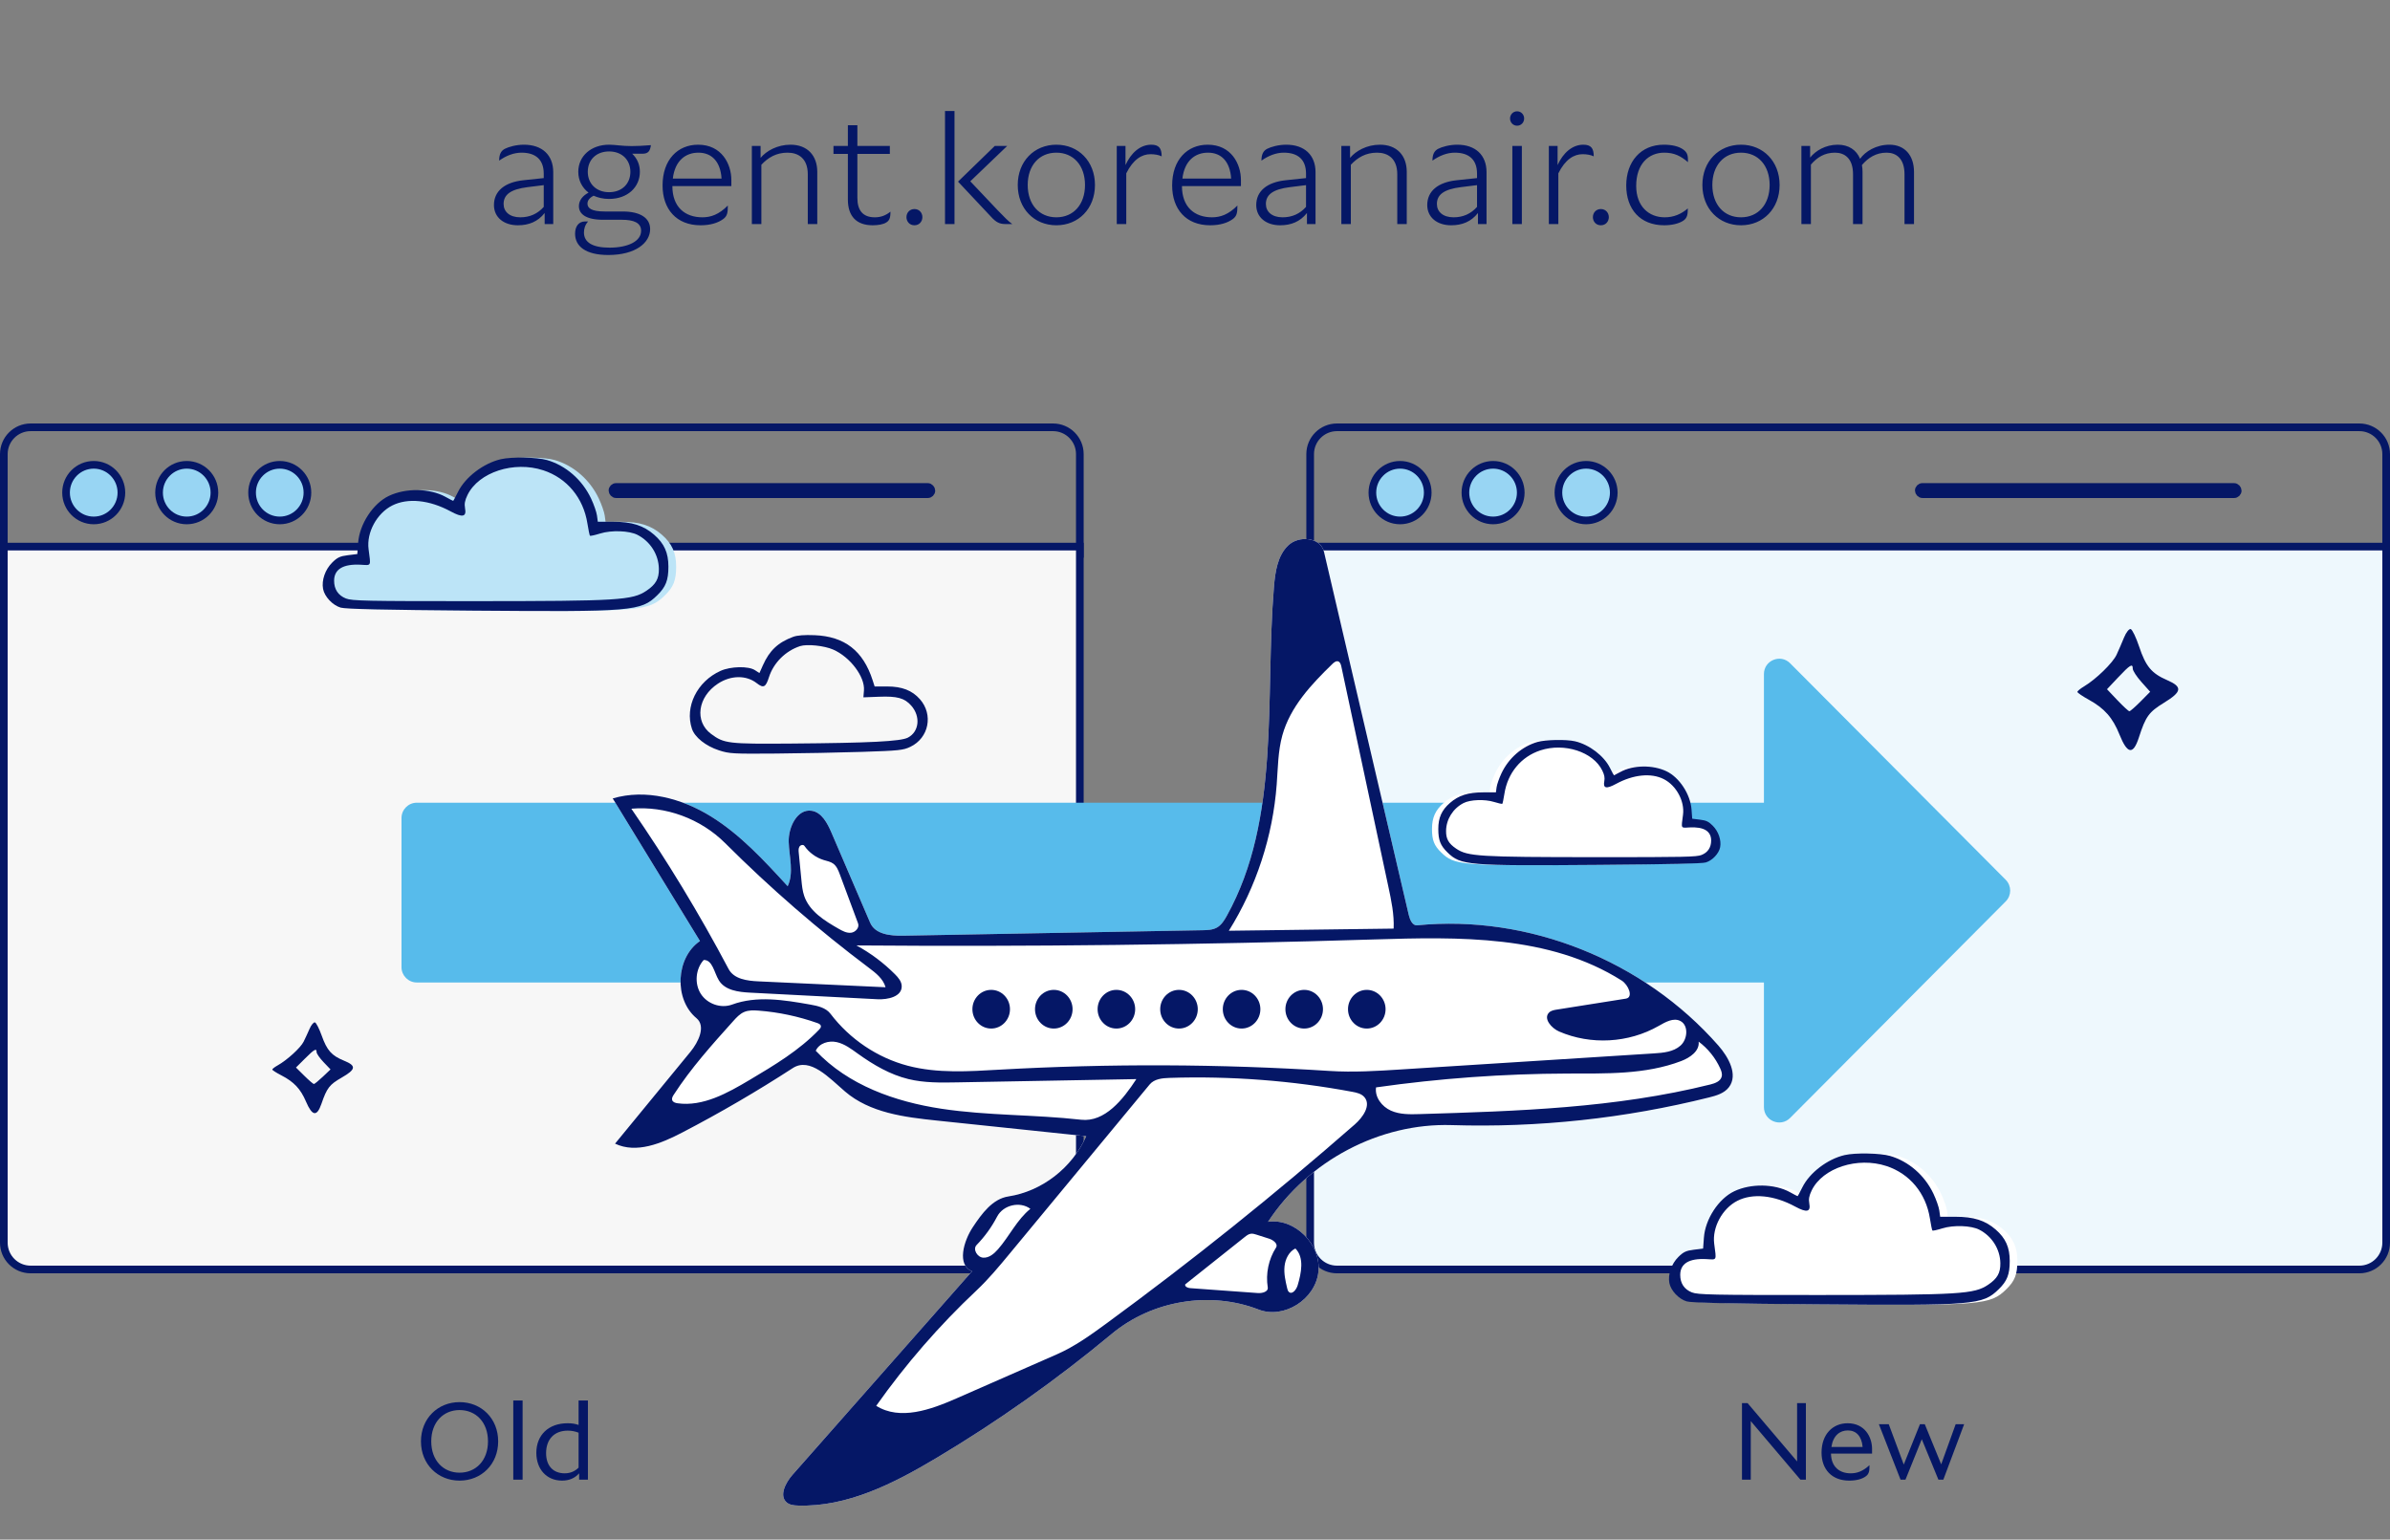 <svg width="312" height="201" viewBox="0 0 312 201" fill="none" xmlns="http://www.w3.org/2000/svg">
<rect x="0" y="0" width="312" height="201" fill="#808080" stroke="none"/>
<path d="M71.102 29.251V27.811C70.202 28.951 69.022 29.411 67.602 29.411C65.762 29.411 64.482 28.371 64.482 26.771C64.482 24.951 65.882 23.791 68.322 23.531L70.982 23.251V22.671C70.982 20.851 69.942 19.931 68.082 19.931C67.062 19.931 66.062 20.331 65.162 20.971C65.162 20.151 65.402 19.691 65.902 19.431C66.402 19.171 67.382 18.891 68.402 18.891C70.762 18.891 72.222 20.231 72.222 22.471V29.251H71.102ZM70.982 27.011V24.171L68.882 24.431C66.662 24.711 65.742 25.411 65.742 26.631C65.742 27.631 66.522 28.371 67.922 28.371C69.162 28.371 70.182 27.911 70.982 27.011ZM79.412 33.291C76.452 33.291 75.072 32.151 75.072 30.511C75.072 29.551 75.552 28.911 76.372 28.911H76.772C76.372 29.371 76.232 29.871 76.232 30.351C76.232 31.611 77.292 32.331 79.572 32.331C81.972 32.331 83.692 31.511 83.692 30.131C83.692 29.071 82.712 28.691 81.172 28.691H78.732C76.472 28.691 75.572 27.931 75.572 26.911C75.572 26.111 76.132 25.511 76.832 25.151C75.992 24.511 75.492 23.551 75.492 22.431C75.492 20.351 77.192 18.891 79.512 18.891C80.332 18.891 81.132 19.071 82.452 19.071C83.072 19.071 84.032 19.031 84.972 18.951C84.872 19.651 84.672 20.071 83.872 20.071H82.532C83.172 20.691 83.532 21.471 83.532 22.431C83.532 24.431 81.932 25.971 79.512 25.971C78.752 25.971 78.072 25.811 77.492 25.551C76.912 25.851 76.692 26.211 76.692 26.591C76.692 27.151 77.172 27.611 78.952 27.611H81.292C83.572 27.611 84.872 28.451 84.872 29.911C84.872 31.691 82.972 33.291 79.412 33.291ZM79.512 25.091C81.192 25.091 82.292 23.991 82.292 22.431C82.292 20.871 81.192 19.771 79.512 19.771C77.832 19.771 76.732 20.871 76.732 22.431C76.732 23.991 77.852 25.091 79.512 25.091ZM91.454 29.411C88.294 29.411 86.494 27.291 86.494 24.211C86.494 20.871 88.454 18.891 91.134 18.891C94.214 18.891 95.474 21.411 95.474 23.511V24.291H87.774C87.774 27.031 89.414 28.371 91.694 28.371C92.794 28.371 93.854 28.011 95.014 26.831C95.014 27.751 94.954 28.211 94.394 28.611C93.734 29.091 92.754 29.411 91.454 29.411ZM87.834 23.311H94.194C94.054 21.091 92.914 19.931 91.174 19.931C89.514 19.931 88.114 20.951 87.834 23.311ZM105.451 29.251V22.751C105.451 20.671 104.211 19.931 102.811 19.931C101.331 19.931 100.271 20.571 99.391 21.511V29.251H98.15V19.051H99.29V20.611C100.031 19.711 101.471 18.891 103.191 18.891C105.391 18.891 106.691 20.291 106.691 22.451V29.251H105.451ZM113.925 29.411C111.785 29.411 110.685 28.211 110.685 26.051V20.091H108.805V19.051H110.685V16.351H111.925V19.051H116.165V20.091H111.925V25.831C111.925 27.451 112.625 28.371 114.205 28.371C114.985 28.371 115.625 28.131 116.245 27.631C116.245 28.551 116.065 28.811 115.685 29.051C115.305 29.291 114.645 29.411 113.925 29.411ZM119.373 29.411C118.733 29.411 118.333 28.911 118.333 28.351C118.333 27.791 118.733 27.291 119.373 27.291C120.013 27.291 120.413 27.791 120.413 28.351C120.413 28.911 120.013 29.411 119.373 29.411ZM123.365 29.251V14.491H124.605V29.251H123.365ZM131.245 29.251C130.485 29.251 130.025 29.011 129.385 28.311L125.065 23.711L129.865 19.051H131.485L126.665 23.671L130.225 27.431C131.085 28.331 131.705 28.951 132.145 29.251H131.245ZM137.901 29.411C135.021 29.411 132.861 27.251 132.861 24.151C132.861 21.051 135.021 18.891 137.901 18.891C140.781 18.891 142.941 21.051 142.941 24.151C142.941 27.251 140.781 29.411 137.901 29.411ZM137.901 28.371C140.141 28.371 141.641 26.691 141.641 24.151C141.641 21.611 140.141 19.931 137.901 19.931C135.661 19.931 134.161 21.611 134.161 24.151C134.161 26.691 135.661 28.371 137.901 28.371ZM145.787 29.251V19.051H146.927V21.551C147.627 19.991 148.827 18.891 150.287 18.891C151.307 18.891 151.647 19.371 151.647 20.411C151.247 20.211 150.707 20.131 150.187 20.131C149.067 20.131 147.927 20.811 147.027 22.631V29.251H145.787ZM157.977 29.411C154.817 29.411 153.017 27.291 153.017 24.211C153.017 20.871 154.977 18.891 157.657 18.891C160.737 18.891 161.997 21.411 161.997 23.511V24.291H154.297C154.297 27.031 155.937 28.371 158.217 28.371C159.317 28.371 160.377 28.011 161.537 26.831C161.537 27.751 161.477 28.211 160.917 28.611C160.257 29.091 159.277 29.411 157.977 29.411ZM154.357 23.311H160.717C160.577 21.091 159.437 19.931 157.697 19.931C156.037 19.931 154.637 20.951 154.357 23.311ZM170.614 29.251V27.811C169.714 28.951 168.534 29.411 167.114 29.411C165.274 29.411 163.994 28.371 163.994 26.771C163.994 24.951 165.394 23.791 167.834 23.531L170.494 23.251V22.671C170.494 20.851 169.454 19.931 167.594 19.931C166.574 19.931 165.574 20.331 164.674 20.971C164.674 20.151 164.914 19.691 165.414 19.431C165.914 19.171 166.894 18.891 167.914 18.891C170.274 18.891 171.734 20.231 171.734 22.471V29.251H170.614ZM170.494 27.011V24.171L168.394 24.431C166.174 24.711 165.254 25.411 165.254 26.631C165.254 27.631 166.034 28.371 167.434 28.371C168.674 28.371 169.694 27.911 170.494 27.011ZM182.404 29.251V22.751C182.404 20.671 181.164 19.931 179.764 19.931C178.284 19.931 177.224 20.571 176.344 21.511V29.251H175.104V19.051H176.244V20.611C176.984 19.711 178.424 18.891 180.144 18.891C182.344 18.891 183.644 20.291 183.644 22.451V29.251H182.404ZM192.938 29.251V27.811C192.038 28.951 190.858 29.411 189.438 29.411C187.598 29.411 186.318 28.371 186.318 26.771C186.318 24.951 187.718 23.791 190.158 23.531L192.818 23.251V22.671C192.818 20.851 191.778 19.931 189.918 19.931C188.898 19.931 187.898 20.331 186.998 20.971C186.998 20.151 187.238 19.691 187.738 19.431C188.238 19.171 189.218 18.891 190.238 18.891C192.598 18.891 194.058 20.231 194.058 22.471V29.251H192.938ZM192.818 27.011V24.171L190.718 24.431C188.498 24.711 187.578 25.411 187.578 26.631C187.578 27.631 188.358 28.371 189.758 28.371C190.998 28.371 192.018 27.911 192.818 27.011ZM197.428 29.251V19.051H198.668V29.251H197.428ZM198.048 16.411C197.528 16.411 197.128 15.991 197.128 15.471C197.128 14.951 197.528 14.531 198.048 14.531C198.568 14.531 198.968 14.951 198.968 15.471C198.968 15.991 198.568 16.411 198.048 16.411ZM202.193 29.251V19.051H203.333V21.551C204.033 19.991 205.233 18.891 206.693 18.891C207.713 18.891 208.053 19.371 208.053 20.411C207.653 20.211 207.113 20.131 206.593 20.131C205.473 20.131 204.333 20.811 203.433 22.631V29.251H202.193ZM208.982 29.411C208.342 29.411 207.942 28.911 207.942 28.351C207.942 27.791 208.342 27.291 208.982 27.291C209.622 27.291 210.022 27.791 210.022 28.351C210.022 28.911 209.622 29.411 208.982 29.411ZM217.255 29.411C214.095 29.411 212.295 27.291 212.295 24.211C212.295 21.131 214.175 18.891 217.195 18.891C218.235 18.891 219.155 19.091 219.755 19.531C220.355 19.971 220.355 20.411 220.355 21.171C219.415 20.371 218.575 19.931 217.255 19.931C215.215 19.931 213.595 21.411 213.595 24.271C213.595 26.931 215.235 28.371 217.315 28.371C218.495 28.371 219.475 27.951 220.335 27.211C220.335 27.971 220.275 28.471 219.715 28.831C219.155 29.191 218.255 29.411 217.255 29.411ZM227.276 29.411C224.396 29.411 222.236 27.251 222.236 24.151C222.236 21.051 224.396 18.891 227.276 18.891C230.156 18.891 232.316 21.051 232.316 24.151C232.316 27.251 230.156 29.411 227.276 29.411ZM227.276 28.371C229.516 28.371 231.016 26.691 231.016 24.151C231.016 21.611 229.516 19.931 227.276 19.931C225.036 19.931 223.536 21.611 223.536 24.151C223.536 26.691 225.036 28.371 227.276 28.371ZM241.902 29.251V22.751C241.902 20.671 240.802 19.931 239.542 19.931C238.182 19.931 237.202 20.551 236.402 21.491V29.251H235.162V19.051H236.302V20.571C237.002 19.691 238.302 18.891 239.902 18.891C241.322 18.891 242.342 19.571 242.822 20.731C243.502 19.771 244.922 18.891 246.642 18.891C248.662 18.891 249.862 20.291 249.862 22.451V29.251H248.622V22.751C248.622 20.671 247.522 19.931 246.282 19.931C244.902 19.931 243.882 20.591 243.062 21.551C243.122 21.831 243.142 22.131 243.142 22.451V29.251H241.902Z" fill="#051766"/>
<path d="M12.236 60.683C14.229 60.683 15.848 62.306 15.848 64.314C15.848 66.321 14.229 67.945 12.236 67.945C10.242 67.945 8.622 66.321 8.622 64.314C8.622 62.306 10.242 60.683 12.236 60.683Z" fill="#98D5F3" stroke="#051766"/>
<path d="M24.379 60.683C26.372 60.683 27.991 62.306 27.991 64.314C27.991 66.321 26.372 67.945 24.379 67.945C22.385 67.945 20.765 66.321 20.765 64.314C20.766 62.306 22.386 60.683 24.379 60.683Z" fill="#98D5F3" stroke="#051766"/>
<path d="M36.521 60.683C38.514 60.683 40.133 62.306 40.133 64.314C40.133 66.321 38.514 67.945 36.521 67.945C34.528 67.945 32.908 66.321 32.908 64.314C32.908 62.306 34.528 60.683 36.521 60.683Z" fill="#98D5F3" stroke="#051766"/>
<path d="M4 55.787H137.466C139.399 55.787 140.966 57.354 140.966 59.287V72.306H0.5V59.287C0.5 57.354 2.067 55.787 4 55.787Z" stroke="#051766"/>
<path d="M140.966 71.359V162.236C140.966 164.169 139.399 165.736 137.466 165.736H4C2.067 165.736 0.5 164.169 0.5 162.236V71.359H140.966Z" fill="#F7F7F7" stroke="#051766"/>
<rect x="79.94" y="63.56" width="41.66" height="0.973" rx="0.487" fill="#D9D9D9" stroke="#051766" stroke-width="0.973"/>
<path d="M182.77 60.683C184.763 60.683 186.382 62.306 186.382 64.314C186.382 66.321 184.763 67.945 182.77 67.945C180.776 67.945 179.156 66.321 179.156 64.314C179.157 62.306 180.777 60.683 182.77 60.683Z" fill="#98D5F3" stroke="#051766"/>
<path d="M194.913 60.683C196.906 60.683 198.525 62.306 198.525 64.314C198.525 66.321 196.906 67.945 194.913 67.945C192.92 67.945 191.3 66.321 191.3 64.314C191.3 62.306 192.92 60.683 194.913 60.683Z" fill="#98D5F3" stroke="#051766"/>
<path d="M207.056 60.683C209.049 60.683 210.668 62.306 210.668 64.314C210.668 66.321 209.049 67.945 207.056 67.945C205.062 67.945 203.442 66.321 203.442 64.314C203.442 62.306 205.062 60.683 207.056 60.683Z" fill="#98D5F3" stroke="#051766"/>
<path d="M174.534 55.787H308C309.933 55.787 311.5 57.354 311.5 59.287V72.306H171.034V59.287C171.034 57.354 172.601 55.787 174.534 55.787Z" stroke="#051766"/>
<path d="M311.5 71.359V162.236C311.5 164.169 309.933 165.736 308 165.736H174.534C172.601 165.736 171.034 164.169 171.034 162.236V71.359H311.5Z" fill="#EEF8FD" stroke="#051766"/>
<rect x="250.474" y="63.56" width="41.66" height="0.973" rx="0.487" fill="#D9D9D9" stroke="#051766" stroke-width="0.973"/>
<path d="M230.271 88.001C230.271 86.217 232.431 85.326 233.689 86.59L261.834 114.86C262.611 115.64 262.611 116.902 261.834 117.682L233.689 145.951C232.431 147.216 230.271 146.324 230.271 144.54V128.267H54.414C53.31 128.267 52.414 127.371 52.414 126.267V106.796C52.414 105.692 53.31 104.796 54.414 104.796H230.271V88.001Z" fill="#57BBEB"/>
<path fill-rule="evenodd" clip-rule="evenodd" d="M141.802 148.337C139.965 152.472 136.006 155.533 131.632 156.201C129.574 156.516 128.169 158.44 126.997 160.207C125.779 162.044 124.885 165.157 126.899 165.968C119.084 174.827 111.269 183.686 103.454 192.545C102.546 193.574 101.664 195.292 102.717 196.163C103.107 196.487 103.643 196.538 104.145 196.555C110.583 196.777 116.659 193.679 122.231 190.355C130.255 185.569 137.919 180.144 145.131 174.146C150.401 169.764 157.97 168.51 164.312 170.97C167.602 172.245 171.726 169.644 172.11 166.051C172.494 162.459 169.017 158.999 165.536 159.511C170.77 151.529 180.129 146.596 189.489 146.886C200.785 147.237 212.127 146.019 223.109 143.275C224.074 143.034 225.11 142.733 225.715 141.924C226.921 140.311 225.655 138.017 224.329 136.507C214.56 125.377 199.527 119.373 185.01 120.802C184.392 120.863 184.055 120.09 183.91 119.469C180.22 103.66 176.53 87.851 172.839 72.041C172.394 70.135 169.572 69.871 168.173 71.204C166.775 72.537 166.467 74.662 166.306 76.615C165.104 91.177 167.203 106.854 160.161 119.55C159.833 120.141 159.462 120.747 158.886 121.083C158.318 121.413 157.635 121.433 156.982 121.445C143.944 121.683 130.905 121.92 117.867 122.158C116.242 122.187 114.248 121.989 113.591 120.461C111.909 116.546 110.228 112.631 108.546 108.715C108.011 107.47 107.273 106.057 105.964 105.851C104.088 105.557 102.902 107.979 102.962 109.928C103.023 111.878 103.661 113.948 102.825 115.699C99.762 112.353 96.647 108.962 92.817 106.593C88.986 104.224 84.282 102.965 79.986 104.238C83.784 110.445 87.581 116.651 91.378 122.857C88.207 125.015 87.957 130.471 90.917 132.925C92.181 133.973 91.178 136.041 90.131 137.317C86.851 141.313 83.57 145.31 80.29 149.307C83.09 150.642 86.351 149.268 89.104 147.834C94.024 145.272 98.827 142.471 103.491 139.445C105.755 137.976 108.249 140.73 110.304 142.493C113.565 145.293 118.068 145.851 122.295 146.293C128.797 146.975 135.3 147.656 141.802 148.337" fill="white"/>
<path fill-rule="evenodd" clip-rule="evenodd" d="M141.802 148.337C139.965 152.472 136.006 155.533 131.632 156.201C129.574 156.516 128.169 158.44 126.997 160.207C125.779 162.044 124.885 165.157 126.899 165.968C119.084 174.827 111.269 183.686 103.453 192.545C102.546 193.574 101.664 195.292 102.716 196.163C103.107 196.487 103.643 196.538 104.144 196.555C110.583 196.777 116.659 193.679 122.231 190.355C130.255 185.569 137.919 180.144 145.131 174.146C150.4 169.764 157.97 168.51 164.312 170.97C167.602 172.245 171.726 169.644 172.11 166.051C172.494 162.459 169.017 158.999 165.536 159.511C170.77 151.529 180.129 146.596 189.488 146.886C200.785 147.237 212.127 146.019 223.109 143.275C224.074 143.034 225.109 142.733 225.714 141.924C226.921 140.311 225.655 138.017 224.329 136.507C214.56 125.377 199.527 119.373 185.01 120.802C184.391 120.863 184.055 120.09 183.91 119.469C180.22 103.66 176.529 87.851 172.839 72.041C172.394 70.135 169.571 69.871 168.173 71.204C166.774 72.537 166.467 74.662 166.306 76.615C165.104 91.177 167.203 106.854 160.161 119.55C159.833 120.141 159.462 120.747 158.886 121.083C158.318 121.413 157.635 121.433 156.982 121.445C143.944 121.683 130.905 121.92 117.866 122.158C116.242 122.187 114.247 121.989 113.591 120.461C111.909 116.546 110.227 112.631 108.546 108.715C108.011 107.47 107.273 106.057 105.963 105.851C104.088 105.557 102.901 107.979 102.962 109.928C103.023 111.878 103.661 113.948 102.825 115.699C99.762 112.353 96.647 108.962 92.817 106.593C88.986 104.224 84.281 102.965 79.986 104.238C83.784 110.445 87.581 116.651 91.378 122.857C88.206 125.015 87.956 130.471 90.917 132.925C92.181 133.973 91.178 136.041 90.131 137.317C86.85 141.313 83.57 145.31 80.29 149.307C83.09 150.642 86.351 149.268 89.104 147.834C94.024 145.272 98.827 142.471 103.491 139.445C105.755 137.976 108.249 140.73 110.304 142.493C113.565 145.293 118.068 145.851 122.295 146.293C128.797 146.975 135.3 147.656 141.802 148.337ZM130.46 139.649C126.465 139.874 122.394 140.158 118.518 139.14C114.549 138.098 110.937 135.671 108.415 132.353C107.803 131.547 106.73 131.319 105.749 131.146C102.365 130.547 98.8 129.962 95.567 131.152C94.109 131.689 92.329 131.074 91.481 129.741C90.634 128.407 90.802 126.485 91.866 125.328C93.018 125.295 93.228 126.976 93.84 127.98C94.642 129.3 96.394 129.515 97.906 129.593C103.454 129.88 109.002 130.167 114.551 130.454C115.898 130.523 117.753 130.12 117.713 128.735C117.695 128.125 117.262 127.621 116.837 127.195C115.347 125.7 113.647 124.427 111.806 123.429C134.334 123.605 156.865 123.344 179.384 122.648C190.457 122.306 202.265 122.047 211.7 128.014C212.581 128.571 213.27 130.214 212.248 130.376C209.238 130.854 206.228 131.331 203.218 131.808C202.86 131.865 202.476 131.934 202.217 132.195C201.439 132.976 202.529 134.232 203.531 134.666C207.665 136.455 212.592 136.182 216.516 133.946C217.405 133.439 218.46 132.823 219.366 133.297C220.46 133.87 220.31 135.679 219.381 136.506C218.453 137.332 217.131 137.449 215.905 137.526C204.892 138.225 193.88 138.924 182.867 139.622C179.772 139.819 176.667 140.015 173.572 139.817C159.221 138.897 144.817 138.841 130.46 139.649ZM114.384 183.534C118.239 178.083 122.629 173.032 127.467 168.484C129.051 166.995 130.446 165.31 131.837 163.629C137.918 156.281 143.998 148.932 150.079 141.584C150.686 140.85 151.736 140.754 152.672 140.723C160.658 140.463 168.671 141.073 176.533 142.54C177.115 142.648 177.742 142.788 178.126 143.25C179.016 144.321 177.903 145.885 176.86 146.798C166.421 155.935 155.599 164.608 144.433 172.787C142.378 174.292 140.292 175.791 137.971 176.81C133.593 178.732 129.215 180.654 124.837 182.576C121.487 184.046 117.494 185.484 114.384 183.534ZM166.667 102.401C166.828 100.255 166.829 98.07 167.403 96C168.437 92.269 171.194 89.341 173.938 86.678C174.151 86.472 174.432 86.25 174.707 86.353C174.957 86.447 175.048 86.756 175.105 87.023C177.15 96.597 179.195 106.172 181.24 115.746C181.626 117.553 182.015 119.385 181.931 121.233C174.761 121.326 167.59 121.419 160.42 121.512C163.992 115.802 166.16 109.171 166.667 102.401ZM82.418 105.581C86.872 105.19 91.459 106.872 94.666 110.074C100.539 115.938 106.812 121.38 113.422 126.347C114.327 127.027 115.296 127.781 115.603 128.889C110.065 128.632 104.528 128.375 98.99 128.119C97.529 128.051 95.81 127.826 95.112 126.505C91.29 119.279 87.049 112.288 82.418 105.581ZM224.561 139.479C224.712 139.811 224.845 140.18 224.761 140.536C224.613 141.165 223.898 141.427 223.286 141.58C210.904 144.668 198.058 145.066 185.323 145.449C184.055 145.487 182.74 145.517 181.577 144.999C180.413 144.482 179.446 143.252 179.635 141.963C187.914 140.784 196.27 140.18 204.627 140.156C209.634 140.142 214.783 140.312 219.477 138.521C220.609 138.089 221.891 137.223 221.747 135.99C222.953 136.882 223.931 138.095 224.561 139.479ZM106.491 137.18C106.935 136.19 108.187 135.823 109.225 136.052C110.263 136.281 111.144 136.956 112.014 137.581C114.023 139.022 116.195 140.294 118.579 140.875C120.657 141.382 122.819 141.346 124.955 141.307C132.751 141.165 140.547 141.023 148.344 140.881C146.607 143.544 144.228 146.535 141.128 146.185C135.064 145.501 128.921 145.664 122.886 144.749C116.85 143.833 110.735 141.685 106.491 137.18ZM88.453 144.036C88.169 143.997 87.838 143.899 87.749 143.62C87.674 143.385 87.811 143.139 87.945 142.933C90.19 139.46 92.956 136.381 95.709 133.318C96.129 132.85 96.567 132.37 97.137 132.123C97.727 131.868 98.393 131.892 99.032 131.941C101.643 132.142 104.229 132.69 106.705 133.565C106.908 133.637 107.143 133.752 107.165 133.97C107.183 134.14 107.059 134.288 106.943 134.41C104.341 137.129 101.087 139.071 97.875 140.98C94.968 142.708 91.78 144.497 88.453 144.036ZM162.488 161.501C162.731 161.308 162.989 161.108 163.293 161.067C163.54 161.035 163.787 161.111 164.025 161.187C164.575 161.363 165.125 161.538 165.676 161.714C166.215 161.886 166.888 162.396 166.577 162.88C165.607 164.39 165.213 166.281 165.497 168.067C165.589 168.647 164.778 168.854 164.208 168.813C161.262 168.599 158.317 168.386 155.371 168.172C155.064 168.149 154.649 167.989 154.721 167.681C157.31 165.621 159.899 163.561 162.488 161.501ZM112.016 120.551C112.223 121.108 111.672 121.712 111.095 121.773C110.519 121.835 109.971 121.535 109.464 121.246C107.639 120.201 105.671 118.989 104.981 116.962C104.757 116.301 104.687 115.597 104.62 114.901C104.503 113.707 104.387 112.512 104.271 111.317C104.245 111.052 104.224 110.765 104.361 110.538C104.497 110.311 104.86 110.22 105.011 110.436C105.624 111.31 106.522 111.969 107.526 112.278C107.961 112.411 108.428 112.488 108.794 112.763C109.229 113.091 109.443 113.638 109.636 114.156C110.43 116.288 111.223 118.42 112.016 120.551ZM130.166 158.835C130.961 157.31 133.152 156.798 134.511 157.819C132.759 159.226 131.772 161.396 130.285 163.095C129.774 163.68 129.109 164.245 128.345 164.193C127.582 164.142 126.951 163.093 127.492 162.537C128.553 161.446 129.457 160.194 130.166 158.835ZM169.105 162.993C170.287 164.18 169.885 166.189 169.397 167.812C169.232 168.359 168.708 169.039 168.273 168.682C168.125 168.56 168.072 168.357 168.028 168.168C167.81 167.235 167.59 166.281 167.688 165.328C167.785 164.374 168.263 163.405 169.105 162.993Z" fill="#051766"/>
<ellipse cx="129.394" cy="131.756" rx="2.452" ry="2.525" fill="#051766"/>
<ellipse cx="137.566" cy="131.756" rx="2.452" ry="2.525" fill="#051766"/>
<ellipse cx="145.738" cy="131.756" rx="2.452" ry="2.525" fill="#051766"/>
<ellipse cx="153.91" cy="131.756" rx="2.452" ry="2.525" fill="#051766"/>
<ellipse cx="162.082" cy="131.756" rx="2.452" ry="2.525" fill="#051766"/>
<ellipse cx="170.254" cy="131.756" rx="2.452" ry="2.525" fill="#051766"/>
<ellipse cx="178.426" cy="131.756" rx="2.452" ry="2.525" fill="#051766"/>
<path d="M59.993 193.3C57.165 193.3 54.953 191.172 54.953 188.176C54.953 185.18 57.165 183.052 59.993 183.052C62.835 183.052 65.033 185.18 65.033 188.176C65.033 191.172 62.835 193.3 59.993 193.3ZM59.993 192.264C62.107 192.264 63.703 190.696 63.703 188.176C63.703 185.656 62.107 184.088 59.993 184.088C57.893 184.088 56.297 185.656 56.297 188.176C56.297 190.696 57.893 192.264 59.993 192.264ZM67.005 193.174V182.842H68.223V193.174H67.005ZM73.375 193.3C71.373 193.3 70.015 191.83 70.015 189.674C70.015 187.364 71.597 185.81 74.089 185.81C74.635 185.81 75.069 185.866 75.531 186.034V182.842H76.749V193.174H75.601V192.348C75.055 192.978 74.299 193.3 73.375 193.3ZM75.531 191.606V187.042C75.027 186.846 74.579 186.776 74.117 186.776C72.367 186.776 71.289 187.896 71.289 189.716C71.289 191.354 72.199 192.348 73.725 192.348C74.425 192.348 75.041 192.096 75.531 191.606Z" fill="#051766"/>
<path fill-rule="evenodd" clip-rule="evenodd" d="M66.391 59.951C64.12 60.481 61.758 62.283 60.805 64.212C60.485 64.86 60.198 65.389 60.167 65.389C60.136 65.389 59.677 65.15 59.146 64.856C57.125 63.739 53.966 63.691 51.767 64.746C49.698 65.737 47.94 68.43 47.762 70.88L47.656 72.332L46.425 72.484C45.404 72.611 45.053 72.775 44.38 73.442C43.461 74.352 42.973 75.761 43.187 76.89C43.378 77.898 44.429 79.015 45.482 79.327C46.108 79.513 51.049 79.625 62.739 79.719C83.644 79.887 84.665 79.802 86.805 77.718C87.927 76.626 88.267 75.757 88.267 73.979C88.267 72.169 87.73 70.966 86.406 69.812C85.015 68.599 83.499 68.118 81.07 68.118H79.053L78.942 67.3C78.881 66.85 78.533 65.85 78.168 65.078C77.013 62.634 74.881 60.775 72.413 60.06C71.111 59.683 67.795 59.623 66.391 59.951Z" fill="#BCE4F7"/>
<path fill-rule="evenodd" clip-rule="evenodd" d="M65.38 59.951C63.109 60.481 60.748 62.283 59.794 64.212C59.475 64.86 59.188 65.389 59.157 65.389C59.125 65.389 58.666 65.15 58.135 64.856C56.114 63.739 52.956 63.691 50.757 64.746C48.687 65.737 46.93 68.43 46.751 70.88L46.646 72.332L45.414 72.484C44.393 72.611 44.042 72.775 43.369 73.442C42.45 74.352 41.963 75.761 42.176 76.89C42.368 77.898 43.419 79.015 44.471 79.327C45.097 79.513 50.038 79.625 61.729 79.719C82.633 79.887 83.654 79.802 85.795 77.718C86.916 76.626 87.256 75.757 87.256 73.979C87.256 72.169 86.719 70.966 85.395 69.812C84.004 68.599 82.489 68.118 80.059 68.118H78.042L77.931 67.3C77.871 66.85 77.522 65.85 77.157 65.078C76.003 62.634 73.87 60.775 71.402 60.06C70.1 59.683 66.784 59.623 65.38 59.951ZM70.93 61.401C74.009 62.413 76.156 65 76.681 68.33C76.813 69.167 76.963 69.894 77.014 69.944C77.065 69.995 77.666 69.863 78.348 69.65C79.816 69.193 82.14 69.276 83.212 69.825C84.901 70.69 85.986 72.411 86.013 74.268C86.031 75.563 85.613 76.3 84.396 77.121C82.55 78.365 80.756 78.475 62.079 78.482C47.792 78.487 45.952 78.449 45.155 78.133C44.148 77.734 43.616 76.934 43.616 75.818C43.616 74.316 44.793 73.605 47.077 73.726C48.515 73.803 48.414 74.001 48.114 71.683C47.835 69.524 49.193 67.016 51.188 66.002C53.216 64.973 56.052 65.257 58.837 66.768C60.382 67.606 60.923 67.486 60.709 66.355C60.601 65.785 60.686 65.326 61.03 64.621C62.487 61.64 67.097 60.142 70.93 61.401ZM103.54 83.141C101.57 83.873 100.457 84.919 99.595 86.849L99.138 87.872L98.552 87.491C97.703 86.94 95.384 86.989 94.061 87.585C91 88.964 89.368 92.266 90.326 95.141C90.698 96.257 92.126 97.396 93.859 97.959C95.209 98.398 95.683 98.425 101.283 98.379C104.574 98.352 109.642 98.253 112.545 98.159C117.368 98.003 117.913 97.945 118.848 97.497C121.26 96.341 121.866 93.289 120.084 91.278C119.07 90.135 117.748 89.621 115.817 89.621H114.179L113.915 88.802C112.674 84.955 110.264 83.086 106.34 82.926C105.005 82.872 104.071 82.944 103.54 83.141ZM108.759 84.801C110.981 85.771 112.926 88.349 112.784 90.137L112.712 91.04L114.729 90.962C117.127 90.868 118.074 91.128 118.954 92.119C120.206 93.532 119.996 95.537 118.515 96.302C117.57 96.79 113.572 96.993 103.345 97.074C95.043 97.139 94.519 97.076 92.821 95.809C90.64 94.182 91.079 90.987 93.721 89.254C95.405 88.149 97.413 88.122 98.778 89.185C99.67 89.88 99.96 89.741 100.381 88.415C100.976 86.542 102.549 84.971 104.446 84.354C105.352 84.06 107.594 84.292 108.759 84.801Z" fill="#051766"/>
<path d="M227.404 193.174V183.178H228.132L234.6 190.794V183.178H235.748V193.174H235.034L228.552 185.53V193.174H227.404ZM241.404 193.3C239.122 193.3 237.792 191.816 237.792 189.646C237.792 187.238 239.262 185.81 241.194 185.81C243.462 185.81 244.386 187.644 244.386 189.156V189.772H239.024C239.052 191.522 240.158 192.348 241.6 192.348C242.412 192.348 243.168 192.096 244.05 191.284C244.05 191.984 244.022 192.39 243.602 192.712C243.126 193.09 242.342 193.3 241.404 193.3ZM239.08 188.904H243.154C243.028 187.49 242.314 186.748 241.222 186.748C240.186 186.748 239.304 187.406 239.08 188.904ZM248.105 193.174L245.277 185.936H246.565L248.525 191.2L250.639 185.936H251.269L253.411 191.172L255.301 185.936H256.407L253.691 193.174H253.047L250.877 187.896L248.749 193.174H248.105Z" fill="#051766"/>
<path fill-rule="evenodd" clip-rule="evenodd" d="M277.284 83.221C277.011 83.891 276.571 84.908 276.306 85.48C275.813 86.545 273.614 88.687 272.059 89.614C271.581 89.9 271.19 90.222 271.19 90.332C271.19 90.441 271.862 90.9 272.683 91.352C274.728 92.478 275.806 93.703 276.689 95.906C277.717 98.469 278.473 98.582 279.216 96.285C280.108 93.527 280.517 92.962 282.499 91.746C284.858 90.298 284.941 89.679 282.897 88.79C280.872 87.91 280.117 87.006 279.259 84.436C278.858 83.236 278.362 82.198 278.156 82.129C277.95 82.059 277.558 82.551 277.284 83.221ZM278.419 87.296C278.419 87.558 278.93 88.344 279.556 89.043L280.692 90.314L279.436 91.584C278.744 92.282 278.089 92.854 277.979 92.854C277.869 92.854 277.167 92.207 276.418 91.418L275.056 89.982L276.502 88.447C278.073 86.777 278.419 86.57 278.419 87.296Z" fill="#051766"/>
<path fill-rule="evenodd" clip-rule="evenodd" d="M40.42 134.299C40.201 134.802 39.849 135.564 39.637 135.993C39.243 136.792 37.483 138.398 36.24 139.094C35.857 139.308 35.544 139.55 35.544 139.632C35.544 139.714 36.082 140.058 36.739 140.397C38.375 141.241 39.237 142.16 39.944 143.812C40.766 145.735 41.371 145.82 41.965 144.097C42.679 142.028 43.006 141.605 44.592 140.692C46.479 139.607 46.546 139.142 44.91 138.476C43.29 137.816 42.686 137.138 41.999 135.21C41.679 134.31 41.282 133.531 41.117 133.479C40.952 133.428 40.639 133.796 40.42 134.299ZM41.328 137.355C41.328 137.552 41.737 138.141 42.237 138.665L43.147 139.618L42.141 140.571C41.588 141.095 41.064 141.523 40.976 141.523C40.888 141.523 40.326 141.039 39.727 140.446L38.637 139.37L39.794 138.218C41.051 136.965 41.328 136.81 41.328 137.355Z" fill="#051766"/>
<path fill-rule="evenodd" clip-rule="evenodd" d="M241.793 150.802C239.555 151.325 237.227 153.101 236.287 155.003C235.972 155.641 235.689 156.163 235.658 156.163C235.627 156.163 235.175 155.927 234.652 155.637C232.659 154.536 229.546 154.489 227.379 155.528C225.339 156.506 223.606 159.16 223.431 161.575L223.326 163.006L222.112 163.156C221.106 163.281 220.761 163.443 220.097 164.1C219.191 164.997 218.711 166.386 218.921 167.499C219.11 168.493 220.146 169.593 221.184 169.901C221.8 170.084 226.671 170.195 238.193 170.287C258.798 170.453 259.805 170.369 261.915 168.315C263.02 167.239 263.355 166.382 263.355 164.63C263.355 162.845 262.826 161.66 261.521 160.523C260.15 159.327 258.656 158.853 256.262 158.853H254.273L254.164 158.046C254.104 157.603 253.761 156.617 253.401 155.856C252.263 153.447 250.161 151.615 247.728 150.91C246.445 150.539 243.177 150.479 241.793 150.802Z" fill="white"/>
<path fill-rule="evenodd" clip-rule="evenodd" d="M240.797 150.802C238.559 151.325 236.231 153.101 235.291 155.003C234.976 155.641 234.693 156.163 234.662 156.163C234.631 156.163 234.179 155.927 233.656 155.637C231.663 154.536 228.55 154.489 226.383 155.528C224.343 156.506 222.611 159.16 222.435 161.575L222.33 163.006L221.116 163.156C220.11 163.281 219.765 163.443 219.101 164.1C218.195 164.997 217.715 166.386 217.925 167.499C218.114 168.493 219.15 169.593 220.188 169.901C220.804 170.084 225.675 170.195 237.198 170.287C257.802 170.453 258.809 170.369 260.919 168.315C262.024 167.239 262.359 166.382 262.359 164.63C262.359 162.845 261.83 161.66 260.525 160.523C259.154 159.327 257.66 158.853 255.266 158.853H253.277L253.168 158.046C253.108 157.603 252.765 156.617 252.405 155.856C251.267 153.447 249.165 151.615 246.732 150.91C245.449 150.539 242.181 150.479 240.797 150.802ZM246.268 152.232C249.302 153.229 251.418 155.779 251.936 159.062C252.066 159.887 252.214 160.603 252.264 160.653C252.315 160.703 252.906 160.572 253.579 160.363C255.026 159.912 257.317 159.994 258.373 160.535C260.038 161.388 261.107 163.084 261.134 164.914C261.152 166.19 260.74 166.918 259.541 167.727C257.721 168.953 255.952 169.061 237.543 169.068C223.46 169.073 221.647 169.036 220.861 168.724C219.868 168.331 219.344 167.542 219.344 166.442C219.344 164.962 220.504 164.261 222.755 164.38C224.173 164.456 224.074 164.652 223.778 162.367C223.503 160.239 224.841 157.766 226.808 156.767C228.807 155.752 231.602 156.032 234.348 157.522C235.87 158.347 236.403 158.23 236.192 157.115C236.086 156.553 236.17 156.1 236.509 155.405C237.945 152.468 242.489 150.99 246.268 152.232Z" fill="#051766"/>
<path fill-rule="evenodd" clip-rule="evenodd" d="M204.792 96.78C206.645 97.212 208.573 98.683 209.351 100.258C209.612 100.786 209.846 101.219 209.871 101.219C209.897 101.219 210.272 101.023 210.705 100.783C212.354 99.871 214.932 99.832 216.727 100.693C218.416 101.503 219.851 103.7 219.996 105.7L220.083 106.885L221.088 107.01C221.921 107.113 222.207 107.247 222.757 107.791C223.507 108.534 223.905 109.684 223.73 110.605C223.574 111.429 222.716 112.34 221.857 112.595C221.346 112.746 217.313 112.838 207.772 112.914C190.71 113.051 189.877 112.982 188.129 111.281C187.214 110.39 186.937 109.681 186.937 108.23C186.937 106.752 187.375 105.771 188.455 104.829C189.591 103.839 190.828 103.446 192.81 103.446H194.457L194.547 102.778C194.597 102.411 194.881 101.595 195.179 100.964C196.121 98.97 197.862 97.453 199.877 96.869C200.939 96.561 203.645 96.512 204.792 96.78Z" fill="white"/>
<path fill-rule="evenodd" clip-rule="evenodd" d="M205.616 96.78C207.47 97.212 209.397 98.683 210.175 100.258C210.436 100.786 210.671 101.219 210.696 101.219C210.722 101.219 211.096 101.023 211.529 100.783C213.179 99.871 215.757 99.832 217.552 100.693C219.241 101.503 220.675 103.7 220.821 105.7L220.907 106.885L221.913 107.01C222.746 107.113 223.032 107.247 223.582 107.791C224.332 108.534 224.729 109.684 224.555 110.605C224.399 111.429 223.541 112.34 222.682 112.595C222.171 112.746 218.138 112.838 208.597 112.914C191.535 113.051 190.701 112.982 188.954 111.281C188.039 110.39 187.761 109.681 187.761 108.23C187.761 106.752 188.2 105.771 189.28 104.829C190.416 103.839 191.653 103.446 193.635 103.446H195.282L195.372 102.778C195.422 102.411 195.706 101.595 196.004 100.964C196.946 98.97 198.687 97.453 200.701 96.869C201.764 96.561 204.47 96.512 205.616 96.78ZM201.086 97.964C198.573 98.79 196.821 100.901 196.393 103.619C196.285 104.302 196.163 104.895 196.121 104.936C196.079 104.978 195.589 104.87 195.032 104.696C193.834 104.323 191.937 104.391 191.062 104.839C189.684 105.545 188.798 106.95 188.776 108.465C188.761 109.522 189.102 110.124 190.095 110.794C191.602 111.81 193.067 111.899 208.31 111.905C219.972 111.909 221.473 111.878 222.124 111.62C222.946 111.294 223.38 110.642 223.38 109.731C223.38 108.505 222.42 107.924 220.556 108.023C219.381 108.086 219.464 108.248 219.709 106.356C219.936 104.594 218.828 102.546 217.199 101.719C215.545 100.879 213.23 101.11 210.956 102.344C209.696 103.027 209.254 102.93 209.429 102.007C209.517 101.541 209.448 101.167 209.167 100.591C207.978 98.159 204.215 96.935 201.086 97.964Z" fill="#051766"/>
</svg>
